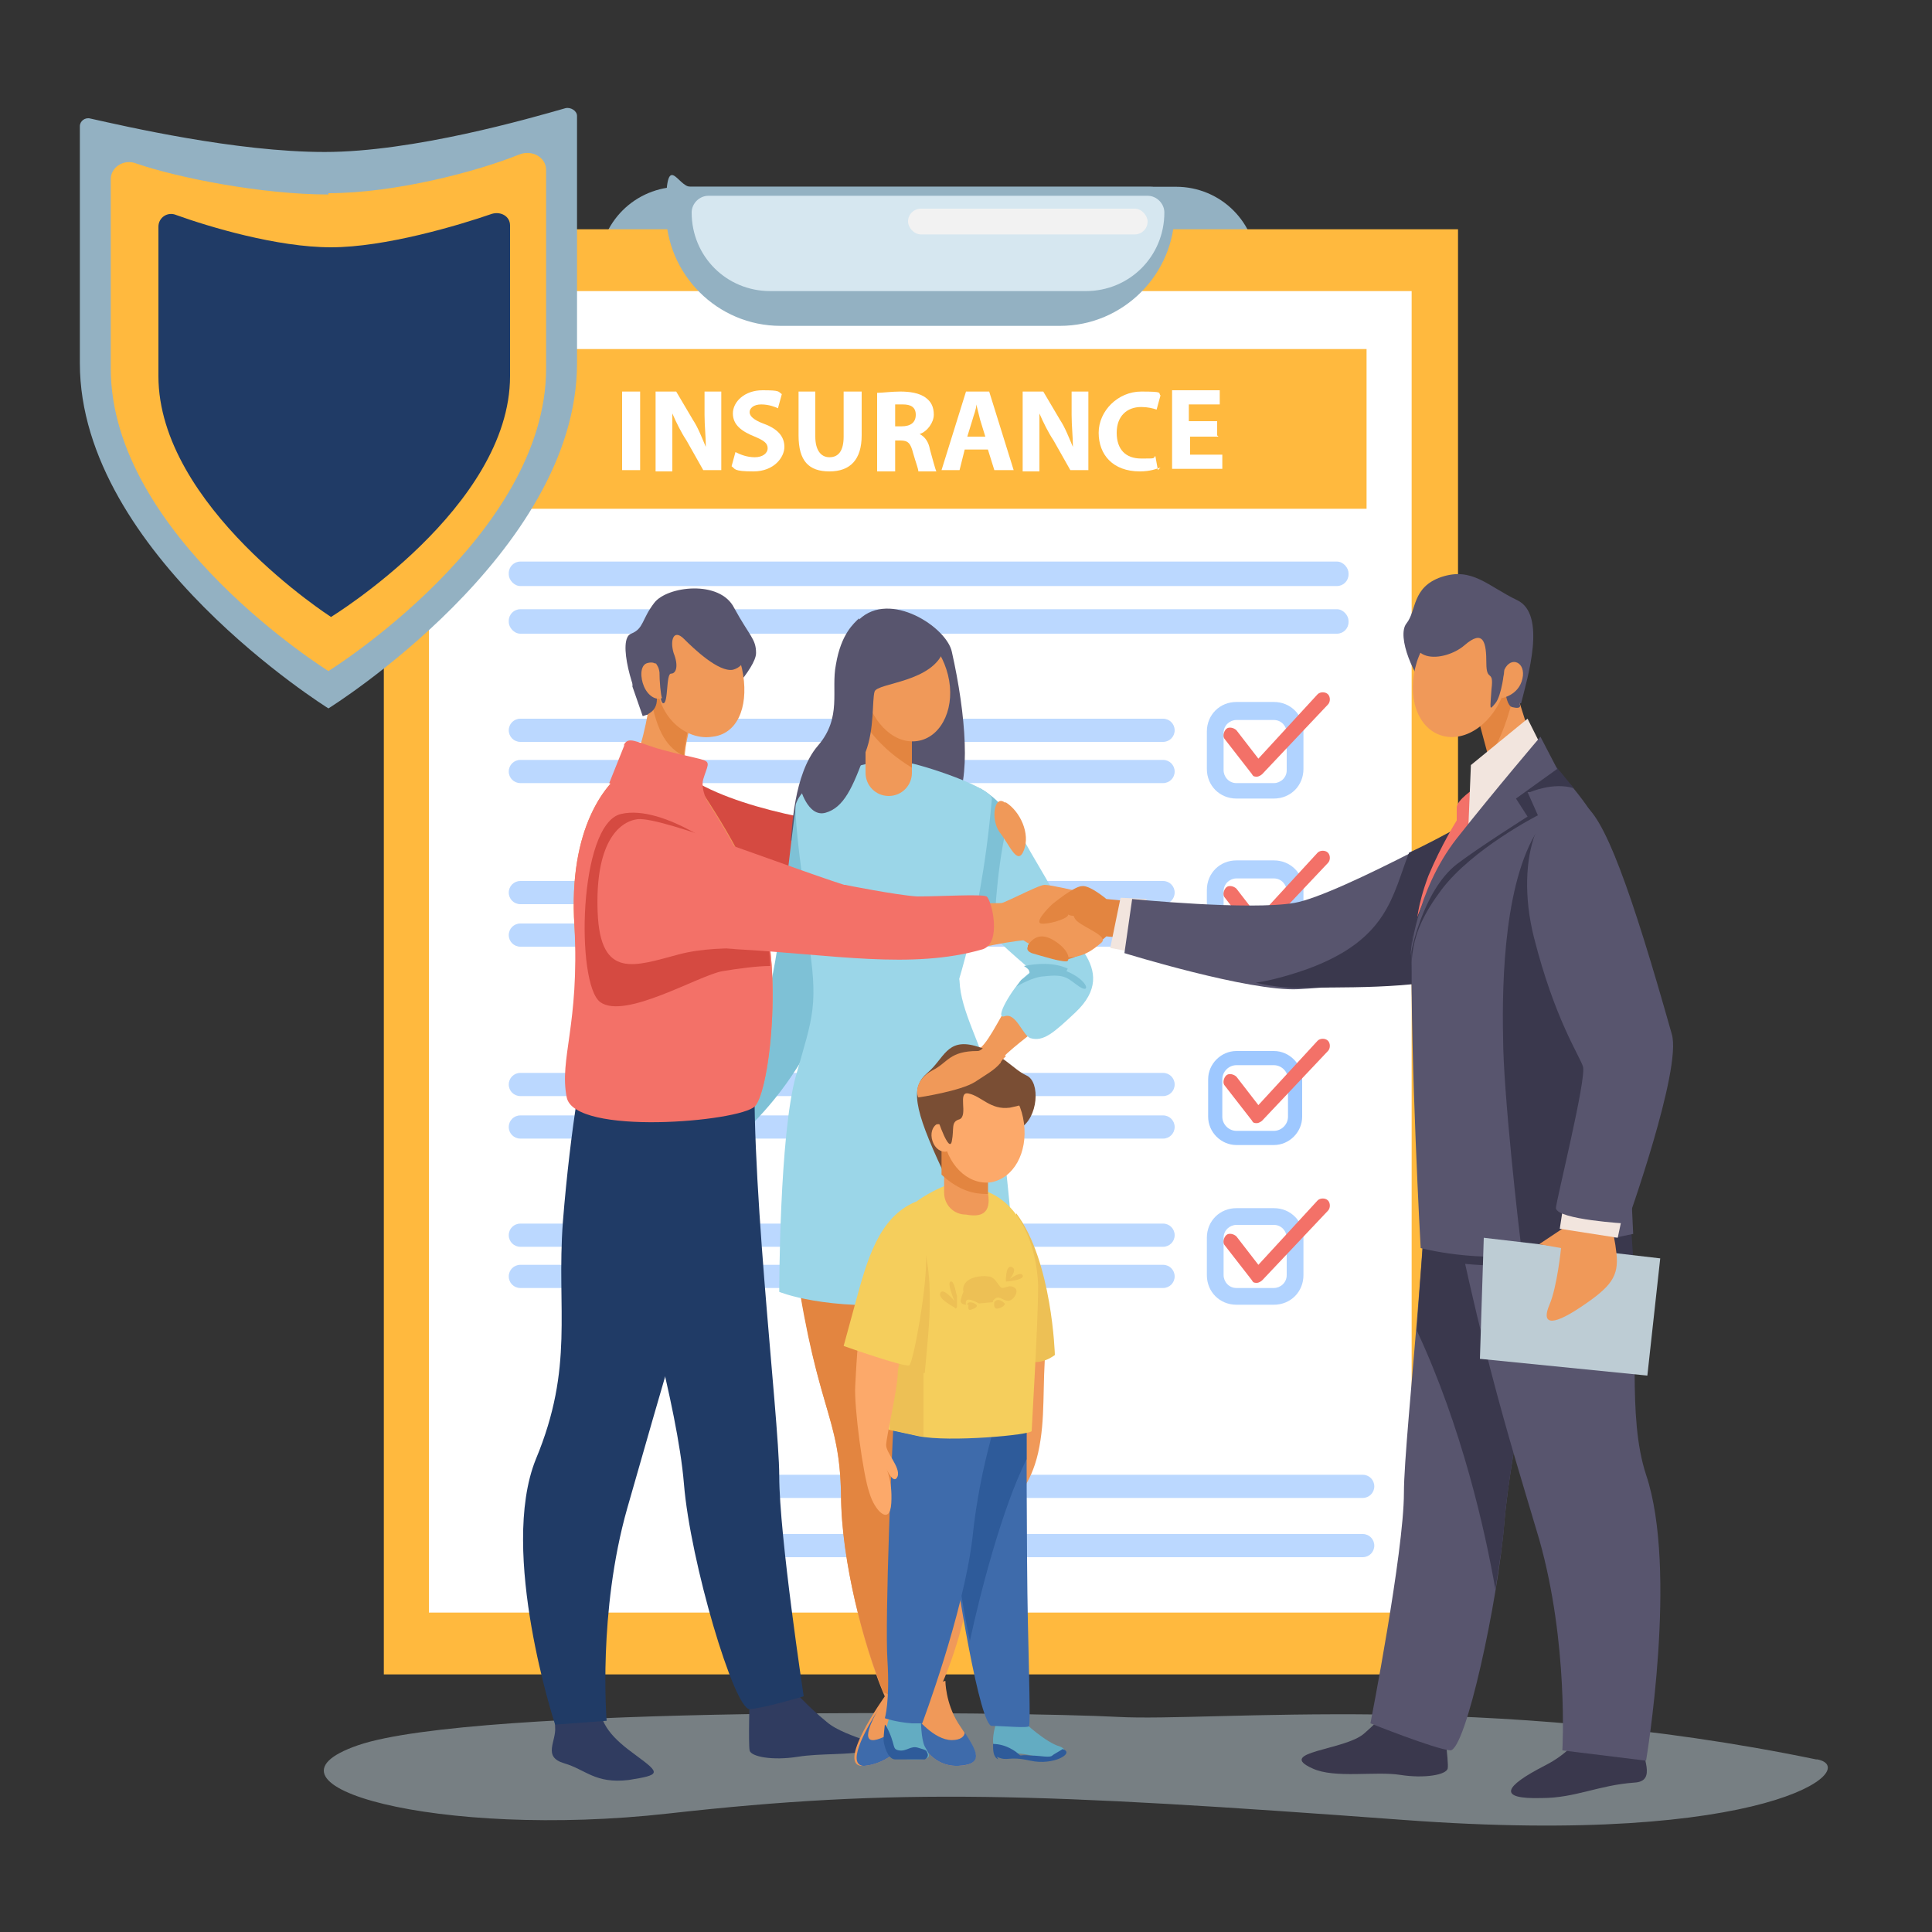 <?xml version="1.0" encoding="UTF-8"?>
<svg id="Layer_1" xmlns="http://www.w3.org/2000/svg" version="1.1" viewBox="0 0 150 150">
  <rect x="0" y="0" width="150" height="150" fill="#333333" stroke="none"/>
  <!-- Generator: Adobe Illustrator 29.3.1, SVG Export Plug-In . SVG Version: 2.1.0 Build 151)  -->
  <defs>
    <style>
      .st0 {
        fill: #d6e7f0;
      }

      .st1 {
        fill: #3a384d;
      }

      .st2 {
        fill: #f2e5de;
      }

      .st3 {
        fill: #2e5b9a;
      }

      .st4 {
        fill: #9bd6e8;
      }

      .st5 {
        fill: #fff;
      }

      .st6, .st7 {
        fill: #bdccd4;
      }

      .st8 {
        fill: #fca96a;
      }

      .st9 {
        opacity: .8;
      }

      .st10 {
        fill: #ffb93e;
      }

      .st11 {
        fill: #f2f2f2;
      }

      .st12 {
        fill: #f5ce5c;
      }

      .st13 {
        fill: #7ec1d6;
      }

      .st14 {
        fill: #63acc2;
      }

      .st15 {
        fill: #203b66;
      }

      .st16 {
        fill: #d54a41;
      }

      .st17, .st18 {
        fill: #9ec8ff;
      }

      .st18 {
        opacity: .7;
      }

      .st19 {
        fill: #f37168;
      }

      .st20 {
        fill: #f09959;
      }

      .st21 {
        fill: #58556e;
      }

      .st22 {
        fill: #e38540;
      }

      .st23 {
        fill: #3e6bab;
      }

      .st24 {
        fill: #303c60;
      }

      .st25 {
        fill: #edc055;
      }

      .st7 {
        opacity: .5;
      }

      .st26 {
        fill: #7a4e34;
      }

      .st27 {
        fill: #93b1c2;
      }
    </style>
  </defs>
  <g>
    <path class="st27" d="M46.4,20.8h51.2c0-3.5-2.8-6.3-6.3-6.3h-38.5c-3.5,0-6.3,2.8-6.3,6.3h0Z"/>
    <rect class="st10" x="29.8" y="17.8" width="83.4" height="112.2"/>
    <rect class="st5" x="33.3" y="22.6" width="76.3" height="102.6"/>
    <g>
      <rect class="st18" x="39.5" y="43.6" width="65.2" height="1.9" rx=".9" ry=".9"/>
      <rect class="st18" x="39.5" y="47.3" width="65.2" height="1.9" rx=".9" ry=".9"/>
      <path class="st18" d="M90.3,57.6h-49.9c-.5,0-.9-.4-.9-.9s.4-.9.9-.9h49.9c.5,0,.9.4.9.9s-.4.9-.9.9Z"/>
      <path class="st18" d="M90.3,60.8h-49.9c-.5,0-.9-.4-.9-.9s.4-.9.9-.9h49.9c.5,0,.9.4.9.9s-.4.9-.9.9Z"/>
      <path class="st18" d="M90.3,70.2h-49.9c-.5,0-.9-.4-.9-.9s.4-.9.9-.9h49.9c.5,0,.9.4.9.9s-.4.9-.9.9Z"/>
      <path class="st18" d="M90.3,73.5h-49.9c-.5,0-.9-.4-.9-.9s.4-.9.9-.9h49.9c.5,0,.9.4.9.9s-.4.9-.9.9Z"/>
      <path class="st18" d="M90.3,85.1h-49.9c-.5,0-.9-.4-.9-.9s.4-.9.9-.9h49.9c.5,0,.9.4.9.9s-.4.9-.9.9Z"/>
      <path class="st18" d="M90.3,88.4h-49.9c-.5,0-.9-.4-.9-.9s.4-.9.9-.9h49.9c.5,0,.9.4.9.9s-.4.9-.9.9Z"/>
      <path class="st18" d="M90.3,96.8h-49.9c-.5,0-.9-.4-.9-.9s.4-.9.9-.9h49.9c.5,0,.9.4.9.9s-.4.9-.9.9Z"/>
      <path class="st18" d="M90.3,100h-49.9c-.5,0-.9-.4-.9-.9s.4-.9.9-.9h49.9c.5,0,.9.4.9.9s-.4.9-.9.9Z"/>
      <path class="st18" d="M105.8,116.3h-49.9c-.5,0-.9-.4-.9-.9s.4-.9.9-.9h49.9c.5,0,.9.4.9.9s-.4.9-.9.9Z"/>
      <path class="st18" d="M105.8,120.9h-49.9c-.5,0-.9-.4-.9-.9s.4-.9.9-.9h49.9c.5,0,.9.4.9.9s-.4.9-.9.9Z"/>
    </g>
    <g>
      <g class="st9">
        <path class="st17" d="M98.9,62h-2.9c-1.3,0-2.3-1-2.3-2.3v-2.9c0-1.3,1-2.3,2.3-2.3h2.9c1.3,0,2.3,1,2.3,2.3v2.9c0,1.3-1,2.3-2.3,2.3ZM96,55.9c-.5,0-1,.4-1,1v2.9c0,.5.4,1,1,1h2.9c.5,0,1-.4,1-1v-2.9c0-.5-.4-1-1-1h-2.9Z"/>
      </g>
      <g class="st9">
        <path class="st17" d="M98.9,74.3h-2.9c-1.3,0-2.3-1-2.3-2.3v-2.9c0-1.3,1-2.3,2.3-2.3h2.9c1.3,0,2.3,1,2.3,2.3v2.9c0,1.3-1,2.3-2.3,2.3ZM96,68.2c-.5,0-1,.4-1,1v2.9c0,.5.4,1,1,1h2.9c.5,0,1-.4,1-1v-2.9c0-.5-.4-1-1-1h-2.9Z"/>
      </g>
      <path class="st19" d="M97.6,60.3s0,0,0,0c-.2,0-.3,0-.4-.2l-2.1-2.7c-.2-.2-.1-.6.1-.8.2-.2.6-.1.8.1l1.7,2.2,4.6-5c.2-.2.6-.2.8,0,.2.2.2.6,0,.8l-5.1,5.4c-.1.1-.3.2-.4.2Z"/>
      <path class="st19" d="M97.6,72.6s0,0,0,0c-.2,0-.3,0-.4-.2l-2.1-2.7c-.2-.2-.1-.6.1-.8.2-.2.6-.1.8.1l1.7,2.2,4.6-5c.2-.2.6-.2.8,0,.2.2.2.6,0,.8l-5.1,5.4c-.1.1-.3.2-.4.2Z"/>
      <path class="st17" d="M98.9,88.9h-2.9c-1.2,0-2.2-1-2.2-2.2v-2.9c0-1.2,1-2.2,2.2-2.2h2.9c1.2,0,2.2,1,2.2,2.2v2.9c0,1.2-1,2.2-2.2,2.2ZM96,82.7c-.6,0-1.1.5-1.1,1.1v2.9c0,.6.5,1.1,1.1,1.1h2.9c.6,0,1.1-.5,1.1-1.1v-2.9c0-.6-.5-1.1-1.1-1.1h-2.9Z"/>
      <g class="st9">
        <path class="st17" d="M98.9,101.3h-2.9c-1.3,0-2.3-1-2.3-2.3v-2.9c0-1.3,1-2.3,2.3-2.3h2.9c1.3,0,2.3,1,2.3,2.3v2.9c0,1.3-1,2.3-2.3,2.3ZM96,95.1c-.5,0-1,.4-1,1v2.9c0,.5.4,1,1,1h2.9c.5,0,1-.4,1-1v-2.9c0-.5-.4-1-1-1h-2.9Z"/>
      </g>
      <path class="st19" d="M97.6,87.2s0,0,0,0c-.2,0-.3,0-.4-.2l-2.1-2.7c-.2-.2-.1-.6.1-.8.2-.2.6-.1.8.1l1.7,2.2,4.6-5c.2-.2.6-.2.8,0,.2.2.2.6,0,.8l-5.1,5.4c-.1.1-.3.2-.4.2Z"/>
      <path class="st19" d="M97.6,99.6s0,0,0,0c-.2,0-.3,0-.4-.2l-2.1-2.7c-.2-.2-.1-.6.1-.8.2-.2.6-.1.8.1l1.7,2.2,4.6-5c.2-.2.6-.2.8,0,.2.2.2.6,0,.8l-5.1,5.4c-.1.1-.3.2-.4.2Z"/>
    </g>
    <path class="st27" d="M82.3,25.3h-21.7c-4.9,0-8.9-4-8.9-8.9s.9-1.9,1.9-1.9h35.7c1,0,1.9.9,1.9,1.9,0,4.9-4,8.9-8.9,8.9Z"/>
    <path class="st0" d="M55,15.2h34.1c.7,0,1.3.6,1.3,1.3h0c0,3.4-2.7,6.1-6.1,6.1h-24.5c-3.4,0-6.1-2.7-6.1-6.1h0c0-.7.6-1.3,1.3-1.3Z"/>
    <rect class="st10" x="36.9" y="27.1" width="69.2" height="12.4"/>
    <g>
      <path class="st5" d="M49.7,30.4v6.1h-1.4v-6.1h1.4Z"/>
      <path class="st5" d="M50.9,36.5v-6.1h1.6l1.3,2.2c.4.6.7,1.4,1,2.1h0c0-.8-.1-1.6-.1-2.5v-1.8h1.3v6.1h-1.4l-1.3-2.3c-.4-.6-.8-1.4-1.1-2.1h0c0,.8,0,1.7,0,2.7v1.8h-1.3Z"/>
      <path class="st5" d="M57.1,35.1c.4.2.9.4,1.5.4s1-.3,1-.7-.3-.6-1-.9c-1-.4-1.7-.9-1.7-1.8s.9-1.8,2.3-1.8,1.2.1,1.5.3l-.3,1.1c-.2-.1-.7-.3-1.3-.3s-.9.3-.9.6.3.6,1.1.9c1.1.4,1.6,1,1.6,1.8s-.8,1.9-2.4,1.9-1.4-.2-1.7-.4l.3-1.1Z"/>
      <path class="st5" d="M63.3,30.4v3.5c0,1,.4,1.6,1.1,1.6s1.1-.5,1.1-1.6v-3.5h1.4v3.4c0,1.9-.9,2.8-2.5,2.8s-2.4-.8-2.4-2.8v-3.4h1.4Z"/>
      <path class="st5" d="M68.1,30.5c.4,0,1.1-.1,1.8-.1s1.5.1,2,.5c.4.3.6.7.6,1.3s-.5,1.3-1.1,1.5h0c.4.2.7.6.8,1.2.2.7.4,1.5.5,1.7h-1.4c0-.2-.2-.7-.4-1.4-.2-.8-.4-1-1-1h-.4v2.4h-1.4v-6ZM69.5,33.1h.5c.7,0,1.1-.3,1.1-.9s-.4-.8-1-.8c-.3,0-.5,0-.6,0v1.7Z"/>
      <path class="st5" d="M74.9,34.9l-.4,1.6h-1.4l1.9-6.1h1.8l1.9,6.1h-1.5l-.5-1.6h-1.7ZM76.5,33.9l-.4-1.3c-.1-.4-.2-.8-.3-1.2h0c0,.4-.2.8-.3,1.2l-.4,1.3h1.3Z"/>
      <path class="st5" d="M79.4,36.5v-6.1h1.6l1.3,2.2c.4.6.7,1.4,1,2.1h0c0-.8-.1-1.6-.1-2.5v-1.8h1.3v6.1h-1.4l-1.3-2.3c-.4-.6-.8-1.4-1.1-2.1h0c0,.8,0,1.7,0,2.7v1.8h-1.3Z"/>
      <path class="st5" d="M90.1,36.3c-.3.1-.8.3-1.6.3-2.1,0-3.2-1.3-3.2-3s1.5-3.2,3.3-3.2,1.3.1,1.5.3l-.3,1.1c-.3-.1-.7-.2-1.2-.2-1.1,0-1.9.7-1.9,2s.7,2,1.9,2,.9,0,1.1-.2l.2,1.1Z"/>
      <path class="st5" d="M94.6,33.9h-2.2v1.4h2.5v1.1h-3.9v-6.1h3.7v1.1h-2.4v1.3h2.2v1.1Z"/>
    </g>
    <rect class="st11" x="70.5" y="16.2" width="18.6" height="2" rx="1" ry="1"/>
  </g>
  <path class="st7" d="M141,136.6c-25.6-5.3-46.9-2.9-54.2-3.3-7.4-.4-50-.9-59,2.2-9,3.1,6.3,7.3,24.1,5.3,17.8-2,28.7-1.6,57.1.5,28.3,2.1,35.6-4,32.1-4.7Z"/>
  <g>
    <path class="st16" d="M53.1,60.1c3.8,2.8,12.1,4,14.7,4.1s-1.5,7.4-1.5,7.4c0,0-7.1.9-10.4,0-3.3-.9-2.8-11.5-2.8-11.5Z"/>
    <path class="st24" d="M46.5,132c0,1.9,1.1,3,2.9,4.3,1.9,1.4,1.9,1.5-.6,1.9-2.6.3-3.3-.8-5-1.3-1.7-.5-.6-1.7-.7-2.8,0-1.1-.3-3-.3-3l3.7.9Z"/>
    <path class="st24" d="M61.5,131.1s1.1,1.3,2.7,2.6c1.5,1.3,5.4,1.8,3.5,2.2s-3.9.2-5.8.5c-1.9.3-3.6,0-3.7-.5s0-4.1,0-4.1l3.4-.8Z"/>
    <path class="st21" d="M66.7,48.1c2.4-2.3,6.8.6,7.2,2.5,1.1,4.9,1.5,10,.2,12-1.3,2-12.8,3.3-12.7,2.6.1-.7.2-5.1,2.1-7.3,1.9-2.2,1-4.3,1.4-6.3.4-2.4,1.4-3.2,1.8-3.6Z"/>
    <path class="st13" d="M61.8,62.5c-.8,5.7-1.6,16.6-3.9,19.2s-3.7,8.9-3.7,8.9c0,0,7.6-4.1,10.7-14.3,1-3.2-1.4-10.7-2-11.4-.6-.7-1.1-2.4-1.1-2.4Z"/>
    <g>
      <path class="st20" d="M78.2,78.2c-.5.6-1.7,3.3-2.4,3.3-2.2,0-2.3.9-3.5,1.5-1.5.8-1.2,2-1.1,2.1.1,0,3.3-.5,4.4-1.2.9-.6,1.5-.9,2-1.5.4-.6,2.9-2.5,2.9-2.5l-2.3-1.7Z"/>
      <path class="st4" d="M76,61.2c2.2,1.3,2.6,2.6,4.8,6.3,2.2,3.7,2.5,5.1,3.4,6.5.9,1.4,1.1,2.9-.7,4.6-1.7,1.6-2.5,2.3-3.5,2-.6-.2-1.1-2-2-1.7-.9.3.7-2.3,1.5-3,.4-.4.6-.4.5-.6-.1-.2-2.8-2.2-5.1-5.1-2.3-2.9,1.1-9.1,1.1-9.1Z"/>
      <g>
        <path class="st13" d="M82.9,75.2c-1.1-.5-2.4-.4-3.4-.2.3.2.4.3.4.4.1.2,0,.2-.5.6-.2.1-.3.4-.5.6.7-.4,1.6-.8,2.2-.8,1.7-.2,1.8.2,2.7.8.9.6.7-.5-1-1.2Z"/>
        <path class="st13" d="M78.3,63.2c-.6-.8-1.2-1.4-2.2-2,0,0-3.4,6.1-1.1,9.1.7.9,1.5,1.8,2.2,2.5,0-2,.3-6.4,1.2-9.6Z"/>
      </g>
      <path class="st4" d="M67.7,59.2c-2.9.7-5.3,1.5-5.9,3.2-.3.8,1.4,14.5,3.1,16,3.3,2.9,8.7.2,8.7.2,0,0,2.5-6.1,3.4-16.5.3-.9-5.6-2.8-6.6-2.9s-2.8,0-2.8,0Z"/>
      <path class="st20" d="M68.7,131.7s-4,5.6-1.6,5.4c2.4-.2,4-2.7,4-2.7,0,0,.8,2.8,3.3,2.7,2.4-.1,1.1-1.6,0-3.3-1-1.6-1-3.3-1-3.3l-4.6,1.3Z"/>
      <path class="st20" d="M69,61.8c-1,0-1.8-.8-1.8-1.8v-6.8c0-1,.8-1.8,1.8-1.8s1.8.8,1.8,1.8v6.8c0,1-.8,1.8-1.8,1.8Z"/>
      <path class="st22" d="M69,51.4c-1,0-1.8.8-1.8,1.8v3.1c1.2,1.7,2.6,2.7,3.6,3.3v-6.4c0-1-.8-1.8-1.8-1.8Z"/>
      <path class="st20" d="M73.6,52.4c.6,2.4-.4,4.7-2.2,5.1-1.8.4-3.6-1.2-4.2-3.6-.6-2.4.4-4.7,2.2-5.1,1.8-.4,3.6,1.2,4.2,3.6Z"/>
      <path class="st20" d="M65.3,77.6s-5.7,4.3-3.8,18.3c1.8,14,3.7,13.6,3.8,20.3.1,6.7,3,16,4.7,17.8,1.7,1.8,5.9-7.9,5.9-16.6s0-7.5,1.2-15.4c1.2-7.9.9-19.4-3.8-24.4-4.7-5-8,0-8,0Z"/>
      <path class="st22" d="M69.9,108.9c0-3.3-1.1-10.3-.9-20.1l-7.2,9.6c1.7,11.4,3.4,11.4,3.5,17.7,0,5.1,1.8,11.7,3.3,15.3,1,.4,1.7.8,1.9,1.3.2.7.4,1.1.5,1.2,0,0,0,0,.1,0,0-.6-.3-3.6-.8-8.1-.8-7.5-.4-13.7-.4-17Z"/>
      <path class="st4" d="M62.7,72.6c.9,5.5.4,6.3-.9,10.9-1.3,4.6-1.3,16.8-1.3,16.8,0,0,3.6,1.5,10.5.9,6.9-.6,7.9-1.4,7.9-1.4,0,0-.8-11.9-1.8-15.4-1-3.5-2.5-5.9-2.6-8.2,0-2.3-11.7-3.5-11.7-3.5Z"/>
      <path class="st23" d="M67.1,137.1c2.4-.2,4-2.7,4-2.7,0,0,.8,2.8,3.3,2.7,2.1-.1,1.4-1.2.5-2.6,0,.3-.3.6-1,.6-1.4,0-2.8-1.8-2.8-1.8,0,0-2.5,1.9-3.4,1.8-.9-.1.5-2.4.5-2.4-1,1.6-2.7,4.6-.9,4.4Z"/>
    </g>
    <g>
      <path class="st20" d="M81.2,104.5c-.3,3.2,0,5.6-.6,8.3-.6,2.6-1.8,3.5-1.8,3.5l-1.1-12.3,3.4.6Z"/>
      <path class="st26" d="M73.2,90.9c-2.3-4.9-2.5-6.5-1.2-7.6,1.3-1.1,1.5-2.7,3.7-2.1,2.2.6,2.9,1.8,4,2.3,1.1.5.9,3.3-.5,4.1-1.4.8-5.9,3.3-5.9,3.3Z"/>
      <path class="st14" d="M71.5,133.5s0,1.5.3,2.1c.4.7.7,1-.8,1-1.5,0-2-.4-2.1-1.3-.1-.9-.1-1.2.1-1.8.2-.6,2.5,0,2.5,0Z"/>
      <path class="st14" d="M79.5,133.7s1.7,1.6,2.8,1.9c1,.4-.4,1.1-2.2.7-1.8-.4-1.7.1-2.6-.3-.9-.4,0-2.7,0-2.7l2.1.3Z"/>
      <path class="st23" d="M79.7,109.2s0,11.9.1,16.5c.1,4.6.2,7.8.1,8.3,0,.2-2,0-2.9,0-.9,0-2.7-10.6-3.4-16.4-.8-5.8-1.1-10-1.1-10l7,1.6Z"/>
      <path class="st3" d="M73.7,117.6c.4,2.7.9,6.5,1.6,9.8.8-3.7,2.5-10.3,4.4-14.1,0-2.4,0-4,0-4l-4.4-1c-.9.2-1.7.3-2.5.5.1,1.6.5,4.9,1,8.9Z"/>
      <path class="st23" d="M69.6,106.6c-.4,5.8-.9,19.3-.7,22.3.2,3.2-.2,4.5-.2,4.5,0,0,.8.3,2.1.4h.8c0,0,3.2-8.5,3.9-14.4.6-5.9,2.3-10.5,2.3-10.5l-8.2-2.3Z"/>
      <path class="st25" d="M78.9,94.2c2.8,3.7,3,11,3,11,0,0-1.1.9-2.2.4-1.1-.4-.8-11.4-.8-11.4Z"/>
      <path class="st12" d="M75.9,92.3c3.3.7,4.6,4.5,4.7,7.5,0,3-.5,11-.5,11.3s-6.4.9-8.8.4l-2.3-.5s-.6-11.9,0-14.8c.6-2.9,4.8-4.3,4.8-4.3l2.1.4Z"/>
      <g>
        <path class="st25" d="M74.8,100.3c-.2-1.1,1.3-1.3,1.9-1.2.6,0,.8.8,1.1.9.3,0,.6-.3,1,0,.3.2,0,.9-.5,1-.4,0-.7-.4-1-.2-.3.2-.2.3-.2.3s-1.1.1-1.1.1c0,0-.5-.3-.8-.3-.3,0-.2.4-.2.4,0,0-.5,0-.4-.4.1-.4.2-.6.2-.6Z"/>
        <path class="st25" d="M77.2,101.1c.3-.4.7,0,.8.1.1.1-.3.4-.6.4-.3,0-.2-.5-.2-.5Z"/>
        <path class="st25" d="M75.1,101.3c0-.3.5-.2.7,0,.2.2-.4.4-.5.4-.2,0-.1-.4-.1-.4Z"/>
        <path class="st25" d="M74.2,101.6c0-.1-1.4-.7-1.2-1.2.2-.5,1.1.6,1.1.6,0,0-.6-1.4-.3-1.5.3-.1.4.9.5,1.1,0,.3,0,.9,0,.9Z"/>
        <path class="st25" d="M78.1,99.3s0-1.2.5-.9c.4.2-.2.9-.2.9,0,0,.8-.6,1-.3.2.4-1.3.5-1.3.5v-.2Z"/>
      </g>
      <path class="st25" d="M71.8,106.6c.3-3.6,1.1-8.7-1.1-12.3h-.6c-.5.5-.9,1.1-1,1.9-.6,2.9,0,14.8,0,14.8l2.3.5c.1,0,.2,0,.3,0,0-1.1,0-2.8,0-4.9Z"/>
      <path class="st20" d="M75,94.3c-1,0-1.7-.8-1.7-1.7v-3.2c0-1,.8-1.7,1.7-1.7s1.7.8,1.7,1.7v3.2c.3,1.7-.6,1.9-1.7,1.7Z"/>
      <path class="st22" d="M76.7,92.7v-4.2c0-.5-.4-.9-.9-.9h-1.8c-.5,0-.9.4-.9.9v2.7c1.4,1.3,2.6,1.5,3.5,1.5Z"/>
      <path class="st8" d="M79.5,87.2c.3,2.3-.8,4.3-2.6,4.6-1.8.2-3.4-1.4-3.7-3.7-.3-2.3.8-4.3,2.6-4.6,1.8-.2,3.4,1.4,3.7,3.7Z"/>
      <path class="st8" d="M70,94.3c-3.2,1.4-3.5,11.7-3.6,13.3-.1,1.6.6,6.9,1.1,8.3.4,1.4,1.6,2.6,1.7.8s-.4-2.7-.4-2.7c0,0,.6,1.4.9.6.2-.7-.9-1.8-.9-2.4s.9-4.4.9-5.6,1.8-5.1,1.8-8.3-1.4-4-1.4-4Z"/>
      <path class="st12" d="M71.1,93.3c-2.9,1.2-3.8,4.6-4.7,7.9l-.9,3.3s4.8,1.7,5.1,1.5c.3-.2,1.4-6.1,1.3-8.5,0-2.4-.7-4.1-.7-4.1Z"/>
      <path class="st8" d="M73.8,88.1c.2.6,0,1.1-.3,1.3-.4.1-.9-.2-1.1-.8-.2-.6,0-1.1.3-1.3.4-.1.9.2,1.1.8Z"/>
      <path class="st26" d="M72.8,86.9s.9,2.7,1.1,1.7c.2-1-.1-1.5.6-1.7.7-.3-.2-2.2.7-2,1,.2,1.7,1.3,3.2,1.1,1.5-.3,2.1-.6,1.5-1.4-.6-.8-5.6-1.6-5.6-1.6l-2.1,2.4.7,1.6Z"/>
      <path class="st3" d="M77.4,136.4c.9.4.8-.1,2.6.3,1.8.4,3.5-.6,2.5-.9,0,0,0,0,0,0-.3.2-.7.4-.8.5-.2.2-.9,0-1.7,0-.8-.1-.7.1-.9-.1-.2-.2-1-.8-2-.8,0,.5,0,1,.4,1.2Z"/>
      <path class="st3" d="M68.8,134c.8,1.5.4,1.8,1,1.9s.9-.4,1.5-.2c.7.2.6.2.7.4s0,.4-.2.5c-.3,0-1.8,0-2.3,0-.6,0-.9-1.2-.9-1.5,0-.4.1-1.2.1-1.2Z"/>
    </g>
    <path class="st21" d="M50.2,55.5c-1.1-1.6-2.3-5.9-1.2-6.3,1-.4.8-1.1,1.8-2.4,1-1.3,5.1-1.8,6.2.4,1.2,2.2,1.7,2.4,1.7,3.5,0,1.2-2.8,4-2.8,4l-5.7.8Z"/>
    <path class="st20" d="M76.8,80.7c-.3.5-.6.9-.9.9-2.2,0-2.3.9-3.5,1.5-1.5.8-1.2,2-1.1,2.1.1,0,3.3-.5,4.4-1.2.9-.6,1.5-.9,2-1.5,0-.1.2-.3.4-.5-.5-.4-.9-.8-1.4-1.2Z"/>
    <path class="st20" d="M51,50s-.7,8.8-2.3,9.7c-1.6,1-4.6,4.5-4.1,12.2.4,7.7,1,11,1.6,14,.6,3,11.2,1.2,12.4,0s2.4-11.8,0-17.1c-2.4-5.4-5.1-8.4-5.4-9.7-.3-1.3,1.6-6.7,1.6-6.7l-3.7-2.3Z"/>
    <path class="st22" d="M53.1,58.7c0-1.7,1.6-6.4,1.6-6.4l-3.7-2.3s-.2,1.9-.5,4c.5,3,1.4,4.1,2.6,4.7Z"/>
    <path class="st20" d="M57.7,52.4c.4,2.6-.5,4.6-2.4,4.8-1.9.3-4-1.3-4.3-3.9-.4-2.6.9-4.9,2.7-5.1,1.9-.3,3.6,1.6,4,4.2Z"/>
    <path class="st20" d="M78.1,62.3c1.1.7,1.9,2.4,1.4,3.7s-1.1-.4-1.9-1.4c-.7-1-.4-2.9.4-2.3Z"/>
    <path class="st15" d="M58.7,80.7c-.7,9,1.8,29.3,1.8,33.9,0,4.6,1.9,17.1,1.9,17.1,0,0-3,.9-4.2,1-1.2,0-4.6-11.4-5.1-17.5-.5-6.1-3.7-16.9-3.7-16.9l1.1-18.5,8.2.9Z"/>
    <path class="st15" d="M58.4,83.7c-3.8,13-7.4,25.3-9.7,33.4-2.3,8.1-1.6,16.5-1.6,16.5l-4,.3s-4.4-13.4-1.5-20.6c3-7.2,1.6-11.6,2.1-18.4.6-7.6,1.7-13.2,1.7-13.2l12.9,2Z"/>
    <path class="st19" d="M58.5,68.7c-1.3-2.9-2.7-5.1-3.7-6.7-.5,0-1-.1-1.7-.1-1.1,0-3-1.4-4.2-2.4,0,0-.1.1-.2.2-1.6,1-4.6,4.5-4.1,12.2.4,7.7-1.2,10.3-.6,13.3.6,3,13.4,1.9,14.6.7s2.4-11.8,0-17.1Z"/>
    <path class="st19" d="M48.5,57.8l-1.2,3,7.3,3,.8-.7s-1.1-1.6-.8-2.6c.3-1,.6-1.3,0-1.5-.6-.2-2.8-.6-4.2-1.1-1.4-.5-1.7-.6-2,0Z"/>
    <path class="st16" d="M59.8,74.9c-.1-2.3-.5-4.5-1.3-6.2-.3-.6-.6-1.2-.9-1.8l-.9-.4s-5.1-4.1-8.5-3.3c-3.3.8-3.5,13.2-1.6,14.6,1.9,1.4,7.7-2.1,9.5-2.4,1.2-.2,2.7-.4,3.7-.4Z"/>
    <path class="st19" d="M72.8,69.8c-2.1,0-4.2-.2-6-.7-5.3-1.6-15.3-5.7-17.3-5.5-1.5.2-3.3,1.9-3.1,7.2.2,5.3,2.9,4.2,6.3,3.3,3.4-.9,7.9-.3,14.1,0,2.1.1,4.4-.2,6.5-.7-.1-1.2-.3-2.4-.5-3.6Z"/>
    <path class="st20" d="M80.5,70.2c-.4-.2-3.4,0-6.4-.1.2,1,.7,2.7.8,3.8,3.2-.9,5.7-1,5.7-1,0,0,.6-2.3,0-2.6Z"/>
    <path class="st19" d="M71.2,69.6c1.9,0,5-.2,5.4,0,.4.3,1.2,3.6-.3,4.1-5.5,1.6-11.7.4-19.1,0-7.4-.5,8.4-5,8.4-5,0,0,4,.8,5.6.9Z"/>
    <path class="st21" d="M50.2,55.5c1.3-.6.6-1.8.7-2.6.1-.8-.2-1.4,0-1.4.3,0,.2,3.1.6,3.1.4,0,.2-2.3.6-2.3.4,0,.6-.6.2-1.6-.3-1,0-1.9.8-1.1.8.8,2.7,2.6,3.8,2.4,1.1-.3,1-1.4.9-1.5,0-.1-2.9-3.3-2.9-3.3l-5.6,3.2-.2,2.9.8,2.3Z"/>
    <path class="st20" d="M51.2,52.1c0,.8.1,1.9.2,2.1-.5.2-1.1-.2-1.4-.9-.3-.7-.3-1.6.2-1.8.3-.1.9-.2,1,.7Z"/>
    <path class="st21" d="M73.3,50.4c-.8,2.6-5.2,2.6-5.4,3.3-.2.7,0,2.9-.7,4.7-1,2.8-1.7,4.3-3.1,4.7-1.4.4-2-2-2-2,0,0,2.6-3.4,2.7-3.5.1,0,1.5-8.8,1.5-8.8,0,0,3.4-.6,3.6-.7.2,0,2.7,1,2.7,1l.8,1.2Z"/>
    <path class="st20" d="M77.2,70.3c.5,0,3.4-1.6,3.9-1.6.5,0,2.6.5,2.6.5,0,0-4.1,3.1-4.1,3.1,0,0-2.4-2-2.4-2Z"/>
    <path class="st22" d="M89,73l-3.1-.3s-1.6,1.5-3.1,1.8c-1.5.3-2.7-1.3-2.7-1.3l2.3-2.7,4.1-.5,3.1.3-.6,2.6Z"/>
    <path class="st20" d="M78.9,72.6s1.9,1.5,3.5,1.7c1.6.2,2.5-.6,3.1-1.1.6-.5-1.2-1.1-1.9-1.7-.6-.6-.2-1.7-.2-1.7h-2.8l-1.7,2.7Z"/>
    <path class="st22" d="M89,70.1l-3.1-.3s-1.3-1.1-1.9-1c-.6,0-2.3,1.4-2.3,1.4,0,0-1.4,1.3-.9,1.5.5.1,1.9-.3,2.1-.6.2-.3-.4.1,1.2,0,1.6-.1,1.8-.4,1.8-.4l3.1.2v-.7Z"/>
    <path class="st22" d="M79.8,73.4c.4-.6,1-1,2-.4,1,.6,1.3,1.3,1.1,1.6-.2.2-2.1-.4-2.8-.6-.5-.2-.3-.5-.3-.5Z"/>
    <g>
      <path class="st21" d="M118.1,54.6c.5-2,2-6.9-.3-8s-3.5-2.6-5.9-1.8c-2.3.8-1.9,2.6-2.7,3.6s.6,4.3,1.9,5.5c1.3,1.2,7,.7,7,.7Z"/>
      <polygon class="st2" points="89 69.8 87 69.7 86.2 73.6 89.5 74.2 89 69.8"/>
      <path class="st21" d="M120.3,62.4c3.1,4.4,1.2,7.7-2.7,10.5-3.9,2.8-13,3.7-16.8,3.9-3.8.2-13.5-2.8-13.5-2.8l.6-4.2s9.1.9,12.6.3c3.5-.6,16-7.6,16-7.6h3.7Z"/>
      <path class="st1" d="M113.1,64.3c-1.1.6-2.4,1.3-3.7,1.9-1.3,3.3-1.6,6.7-7.8,9-1.4.5-2.8.9-4.1,1.1,1.3.3,2.5.4,3.3.4,2.8-.1,9,.2,13.4-1.1-.1-3.3-1-8.6-1.1-11.3Z"/>
      <polygon class="st20" points="116.7 50.5 119.1 58.1 114.2 64.1 115.7 58.9 114.2 53.7 116.7 50.5"/>
      <path class="st22" d="M116.7,50.5l-2.5,3.2,1.4,5.2c.9-1.5,1.6-3.3,2-5.4l-.9-3.1Z"/>
      <path class="st20" d="M116.8,53.6c-.8,2.5-3,4.1-4.9,3.5-1.9-.6-2.7-3.1-1.9-5.7.8-2.5,3-4.1,4.9-3.5,1.9.6,2.7,3.1,1.9,5.7Z"/>
      <path class="st19" d="M114.5,61.2s-1.4.9-1.4,1.5c0,.7,0,1,0,1,0,0-1.2,1.9-2.2,4.3-.9,2.4-.9,3.7-.9,3.7l6-9.2-1.5-1.4Z"/>
      <path class="st1" d="M123,133.4c0,1.9-2.1,3.2-3.1,3.7-3.1,1.6-3.7,2.6-.2,2.5,2.6,0,4.4-1,7.2-1.2,1.8-.1.5-2.1.6-3.2,0-1.1-.7-2.7-.7-2.7l-3.7.9Z"/>
      <path class="st1" d="M108,132.4s-.6.9-2.1,2.2c-1.5,1.3-6.9,1.4-4,2.7,1.7.8,4.9.2,6.8.5,1.9.3,3.6,0,3.7-.5.1-.5-.4-4-.4-4l-4-.9Z"/>
      <path class="st21" d="M110.8,82c.7,9-1.8,29.3-1.8,33.9,0,4.6-2.6,17.9-2.6,17.9,0,0,5,2,6.2,2.1,1.2,0,3.7-11.6,4.2-17.7.5-6.1,3.3-18.6,3.3-18.6l-1.1-18.5-8.2.9Z"/>
      <path class="st1" d="M116.1,123.4c.3-1.9.6-3.7.7-5.2.5-6.1,3.3-18.6,3.3-18.6l-.4-6.2h-9c-.2,3.2-.5,6.6-.7,9.9,3.5,7.5,5.3,15.5,6.1,20.1Z"/>
      <path class="st21" d="M111.1,85c3.5,18.9,6,26.4,8.4,34.5,2.3,8.1,1.8,16.4,1.8,16.4l6.5.8s2.5-14.8,0-22.2c-1.5-4.6-.5-10.7-1.1-17.5-.6-7.6-1.2-15.4-1.2-15.4l-14.5,3.3Z"/>
      <path class="st1" d="M124.7,91.6l-11.3,4.9c0,.2,0,1.4,0,1.6,5.5.5,9,0,13.5,1-.1-1.3-.3-4.4-.4-5.8l-1.9-1.7Z"/>
      <path class="st21" d="M119.9,58.8c4.7,4.4,6.4,9.1,6.2,11.7-.3,5.2.7,25.3.7,25.3,0,0-2.8.6-7.4,1.5-4.6.8-9.1-.4-9.1-.4,0,0-.8-14.4-.7-23.4,0-5.5,10.3-14.8,10.3-14.8Z"/>
      <path class="st1" d="M124.5,96.3c.1-2.4,1-19.1.8-19.4-.1-.3-5.6-12.9-5.6-12.9-2.9,3.9-3.1,12.1-3,16.6,0,4,1.2,14.8,1.5,16.9.4,0,.8-.1,1.2-.2,2-.4,3.8-.7,5.1-1Z"/>
      <polygon class="st2" points="119.5 57.6 118.6 55.8 114.2 59.4 114 64.3 119.5 57.6"/>
      <path class="st1" d="M118.8,61.5s1.8-.8,3.4-.3c-.7-.8-1.3-1.7-2.3-2.6,0,0-10.3,9.3-10.3,14.8,0,1.3,0,2.7,0,4,0-2.8-.4-4.7,2.3-8.3,2.4-3.2,7.5-5.8,7.5-5.8l-.8-1.8Z"/>
      <path class="st21" d="M119.6,57.2l1.3,2.5-3.2,2.3.9,1.4s-3.8,2.4-5.5,3.7c-2.7,2.1-3.6,7.1-3.6,7.1,0,0,.4-5,3.6-9.1,3-3.8,6.5-7.9,6.5-7.9Z"/>
      <polygon class="st6" points="115.2 96.1 128.9 97.7 127.9 106.8 114.9 105.5 115.2 96.1"/>
      <path class="st20" d="M123,90.2l-1.4,5-2.1,1.4,1.7.3s-.3,3-.9,4.4c-.6,1.4,0,1.8,2.4.2s3-2.4,2.8-4.2c-.2-1.9-.6-2.1-.3-3.6.2-1.5-2.2-3.8-2.2-3.8v.3Z"/>
      <polygon class="st2" points="121.5 92.8 121.1 95.4 125.6 96.1 126.3 92.8 121.5 92.8"/>
      <path class="st21" d="M122.8,62.4c1.7.7,3.9,6.9,7,17.9.8,2.7-3.5,14.7-3.5,14.7,0,0-5.4-.3-5.5-1.2,0-.5,2.4-10.1,2.1-11-.3-.9-2.2-3.7-3.8-10s.6-11.7,3.7-10.4Z"/>
      <path class="st21" d="M110.2,47.6c-1.7,4.2,2,3.8,3.5,2.5,1.5-1.3,1.7-.2,1.7,1.4,0,1.5.6.4.4,2-.1,1.6-.2,1.7.3,1.1s.7-2.6.7-2.6c0,0-.1,2.7.6,2.9.8.2.6-.2.6-.2l.2-4.5-3.4-3.8s-4.3,0-4.3.2c0,.1-.4,1.1-.4,1.1Z"/>
      <path class="st20" d="M116.8,52c.5-1.1,1.7-.6,1.4.7-.3,1.3-1.6,1.5-1.6,1.5l.2-2.2Z"/>
    </g>
  </g>
  <path class="st27" d="M25.2,11.8c6.9,0,15.9-2.6,18.7-3.4.4-.1.9.2.9.6v19.2c0,14.8-19.3,26.8-19.3,26.8,0,0-19.3-12-19.3-26.8V9.8c0-.4.4-.7.8-.6,2.7.6,11.3,2.6,18.2,2.6Z"/>
  <path class="st10" d="M25.5,15c5.2,0,11.6-1.7,14.8-3,1-.4,2.1.2,2.1,1.2v15.4c0,13-16.9,23.5-16.9,23.5,0,0-16.9-10.5-16.9-23.5v-14.7c0-.9,1-1.6,2-1.2,3.2,1.1,9.7,2.4,14.9,2.4Z"/>
  <path class="st15" d="M39.6,17.5v11.7c0,10.2-13.9,18.7-13.9,18.7,0,0-13.4-8.6-13.4-18.7v-11.6c0-.7.7-1.2,1.4-.9,2.5.9,7.8,2.5,12,2.5s9.9-1.7,12.5-2.6c.7-.2,1.4.2,1.4.9Z"/>
</svg>